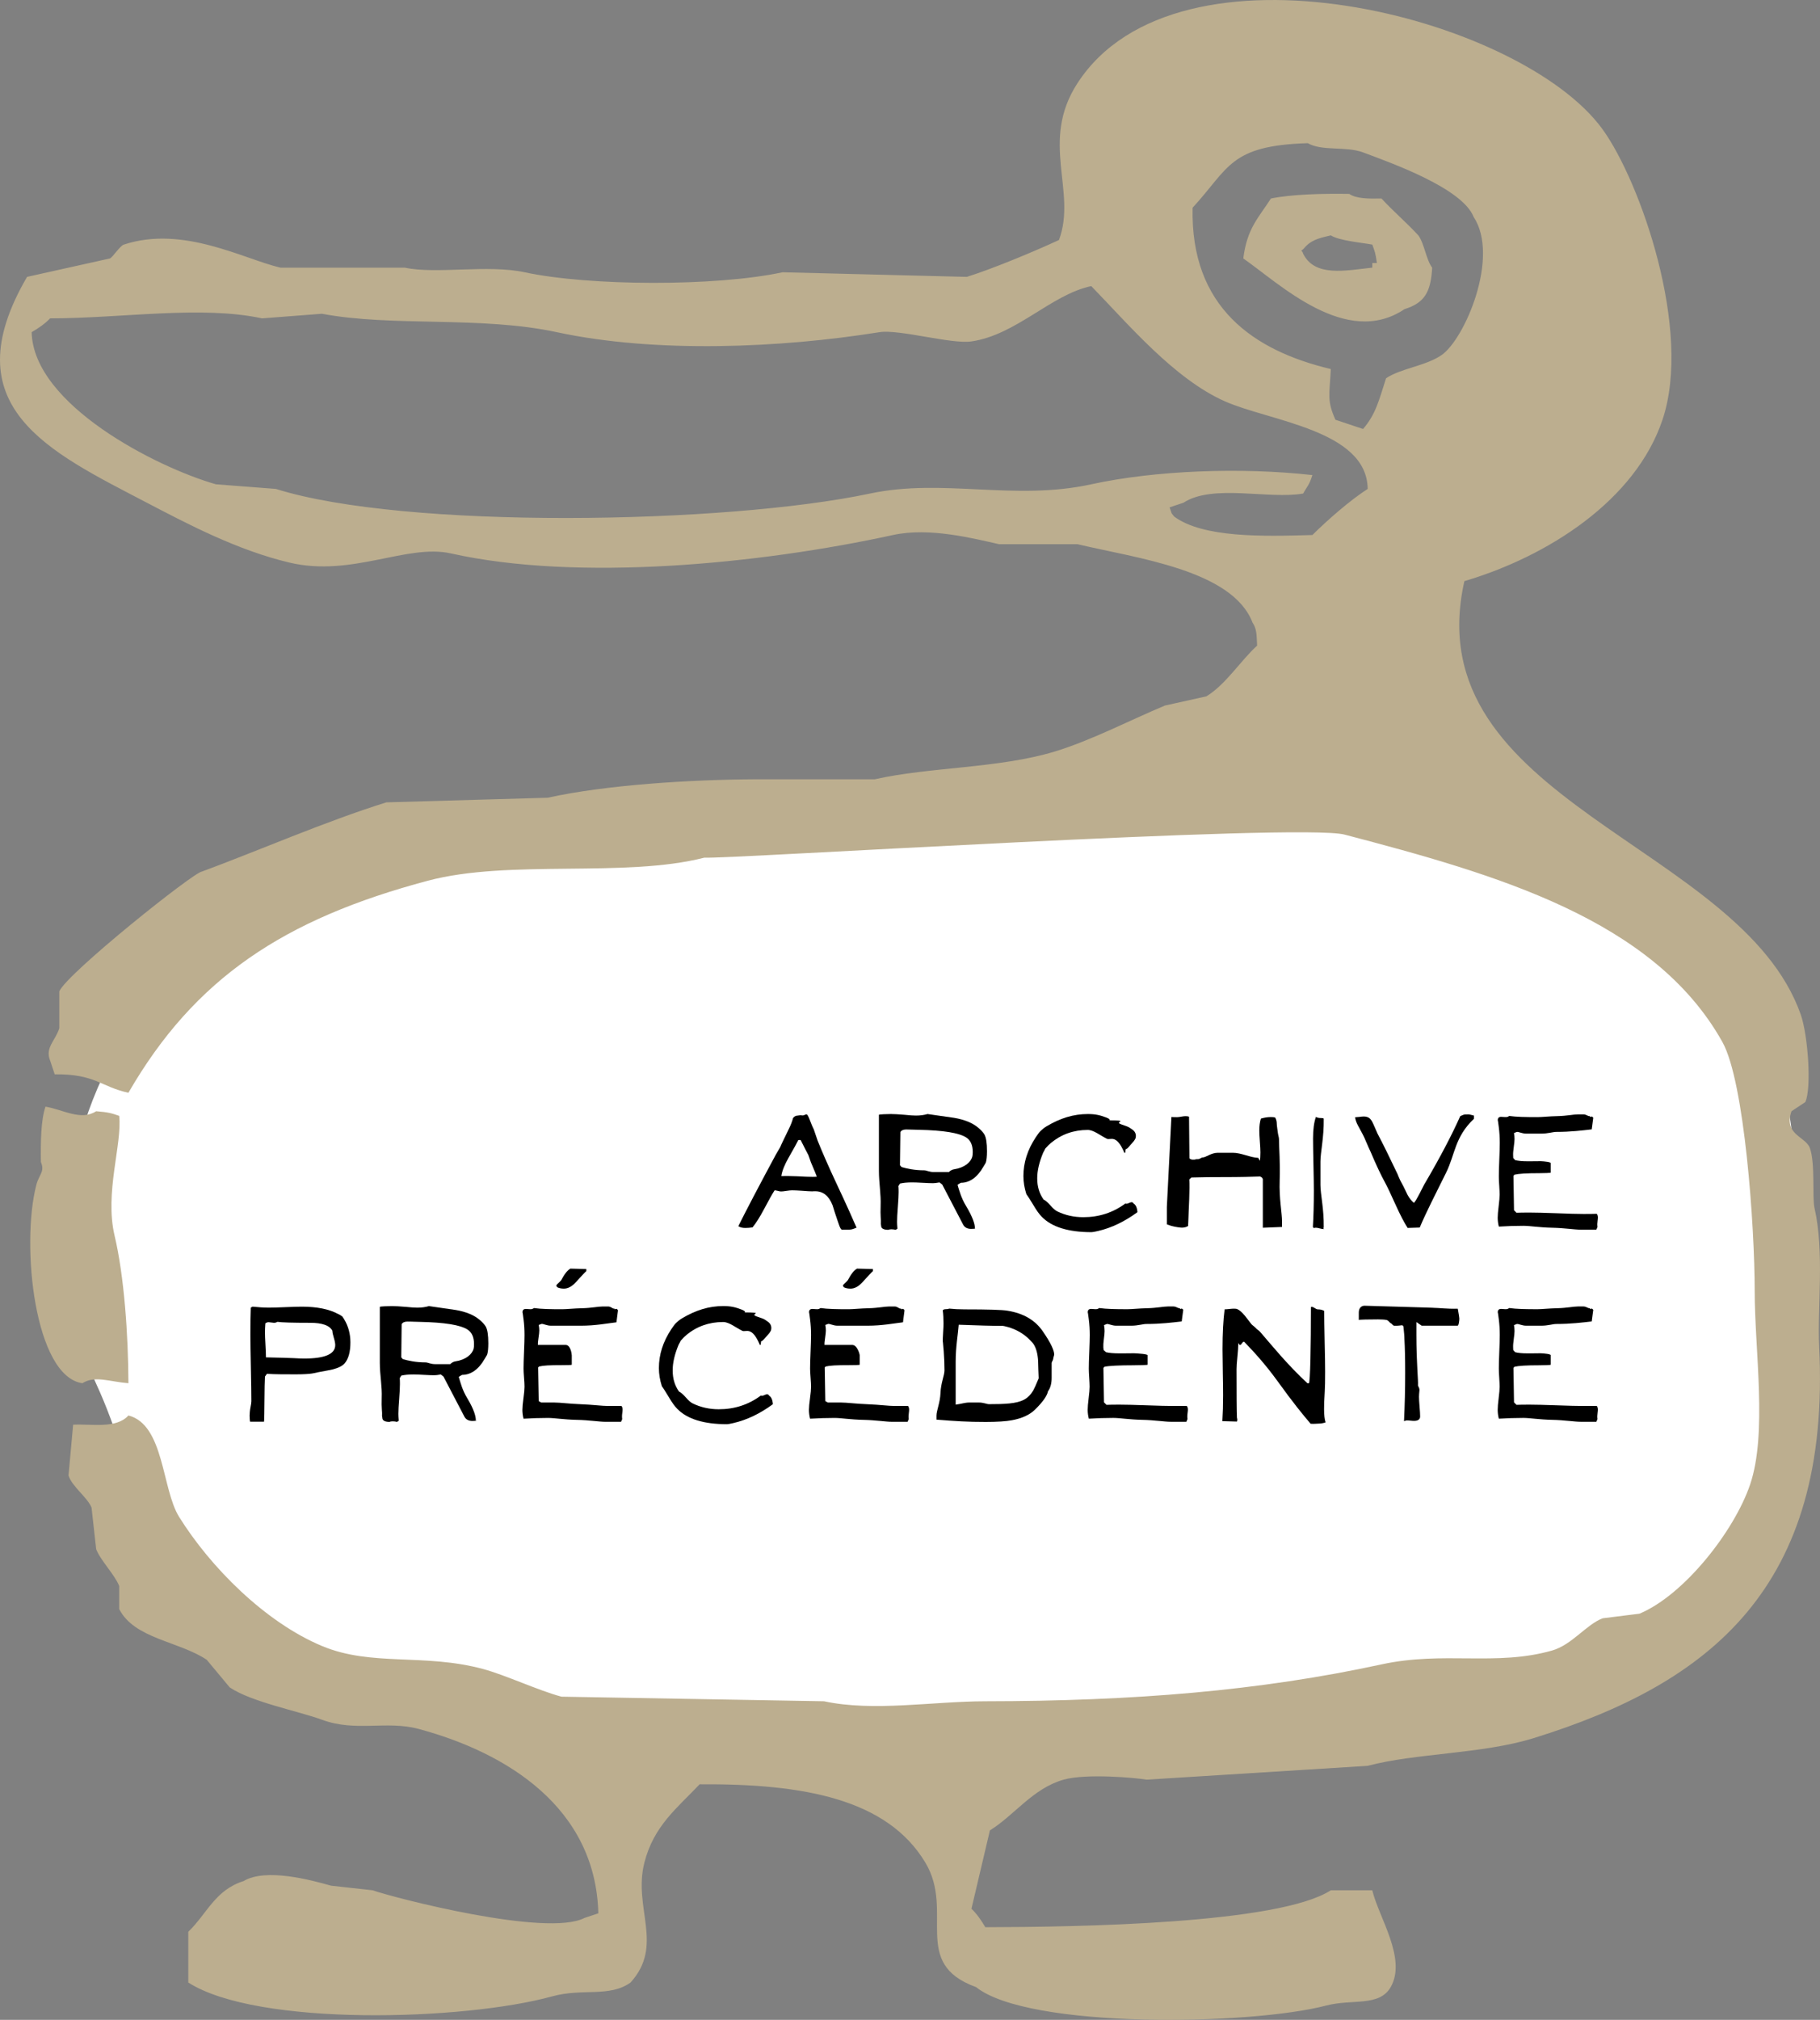 <?xml version="1.0" encoding="utf-8"?>
<!-- Generator: Adobe Illustrator 16.0.0, SVG Export Plug-In . SVG Version: 6.00 Build 0)  -->
<!DOCTYPE svg PUBLIC "-//W3C//DTD SVG 1.1//EN" "http://www.w3.org/Graphics/SVG/1.1/DTD/svg11.dtd">
<svg version="1.1" id="Calque_1" xmlns="http://www.w3.org/2000/svg" xmlns:xlink="http://www.w3.org/1999/xlink" x="0px" y="0px"
	 width="94.813px" height="105.159px" viewBox="0 0 94.813 105.159" enable-background="new 0 0 94.813 105.159"
	 xml:space="preserve">
<rect x="0" y="0" width="94.813" height="105.159" fill="#808080" stroke="none"/>
<g>
	<path fill="#FFFFFF" d="M89.899,49.686c-5.233-5.233-7.501-9.833-58.334-6.833c-26.5,0-31.139,19.324-26.568,29.162
		C9.565,81.853,4.733,90.52,44.233,91.02c39.499,0.5,50-1.5,49.833-23.667C93.566,60.687,93.399,53.186,89.899,49.686z"/>
	<path fill-rule="evenodd" clip-rule="evenodd" fill="#BCAE8F" d="M94.769,70.095c0.627,12.577-5.703,17.554-14.88,20.399
		c-2.665,0.827-6.155,0.776-8.64,1.44c-3.84,0.24-7.681,0.479-11.521,0.72c-0.525-0.096-3.14-0.334-4.319,0
		c-1.604,0.453-2.55,1.841-3.84,2.641c-0.32,1.359-0.641,2.72-0.961,4.08c0.285,0.271,0.516,0.609,0.721,0.96
		c4.801-0.009,15.279-0.168,18-1.921c0.72,0,1.439,0,2.16,0c0.33,1.397,1.811,3.558,0.959,5.04c-0.594,1.035-1.992,0.604-3.359,0.96
		c-3.995,1.041-15.518,1.218-18.24-0.96c-3.428-1.236-1.104-3.921-2.641-6.479c-1.982-3.302-6.308-4.117-11.759-4.08
		c-1.158,1.222-2.391,2.158-2.88,4.08c-0.601,2.359,1.044,4.292-0.72,6.24c-1.098,0.786-2.501,0.285-4.08,0.72
		c-4.609,1.271-15.362,1.583-18.96-0.72c0-0.88,0-1.761,0-2.641c0.979-0.946,1.394-2.173,2.88-2.64
		c1.17-0.701,3.557-0.042,4.561,0.24c0.72,0.08,1.439,0.16,2.16,0.239c1.159,0.403,9.093,2.456,11.039,1.44
		c0.24-0.08,0.48-0.16,0.721-0.24c-0.138-5.502-4.767-8.366-9.36-9.6c-1.685-0.452-3.271,0.173-5.04-0.48
		c-1.211-0.446-3.653-0.914-4.8-1.68c-0.4-0.479-0.8-0.96-1.2-1.44c-1.453-0.972-3.764-1.089-4.56-2.64c0-0.399,0-0.8,0-1.2
		c-0.222-0.58-0.981-1.339-1.2-1.92c-0.08-0.72-0.16-1.439-0.24-2.16c-0.197-0.52-1.041-1.118-1.2-1.68
		c0.08-0.88,0.16-1.76,0.24-2.64c0.957-0.05,2.248,0.225,2.88-0.48c1.869,0.477,1.736,3.831,2.641,5.28
		c1.63,2.614,4.475,5.479,7.439,6.72c2.591,1.085,5.314,0.369,8.4,1.2c1.161,0.313,2.884,1.122,4.08,1.44
		c4.56,0.079,9.12,0.159,13.68,0.239c2.573,0.556,5.652,0.003,8.4,0c7.73-0.008,14.285-0.542,20.64-1.92
		c3.257-0.706,5.956,0.11,8.88-0.72c1.045-0.297,1.78-1.352,2.641-1.68c0.639-0.08,1.279-0.16,1.92-0.24
		c2.324-0.973,4.933-4.291,5.76-6.72c0.908-2.671,0.24-6.976,0.24-10.08c0-3.363-0.529-10.898-1.681-12.96
		c-3.571-6.396-11.806-8.734-19.68-10.8c-2.321-0.609-32.16,1.28-33.36,1.2c-4.149,1.063-10.165,0.073-14.399,1.2
		c-7.48,1.99-12.146,5.065-15.601,11.04c-1.444-0.313-1.723-0.985-3.84-0.96c-0.08-0.24-0.16-0.48-0.24-0.72
		c-0.274-0.669,0.278-1.031,0.48-1.681c0-0.64,0-1.28,0-1.919c0.388-0.927,7.04-6.24,7.439-6.24c2.832-1.044,6.498-2.638,9.601-3.6
		c2.8-0.08,5.601-0.16,8.399-0.24c3.053-0.675,7.468-0.944,10.801-0.96c2.079,0,4.16,0,6.24,0c2.84-0.644,6.448-0.563,9.359-1.44
		c1.906-0.575,4.025-1.68,5.76-2.4c0.721-0.16,1.44-0.32,2.16-0.48c1.02-0.626,1.766-1.842,2.641-2.64
		c-0.025-0.608-0.029-0.89-0.24-1.2c-1.046-2.736-6.037-3.35-9.12-4.08c-1.36,0-2.72,0-4.08,0c-1.329-0.296-3.628-0.893-5.52-0.48
		c-6.984,1.525-16.457,2.433-23.04,0.96c-2.294-0.513-5.153,1.244-8.399,0.48c-2.702-0.635-5.306-2.004-7.44-3.12
		C2.541,23.503-2.54,21.179,1.41,14.415c1.439-0.32,2.88-0.64,4.319-0.96c0.15-0.072,0.518-0.653,0.72-0.72
		c3.084-1.02,6.251,0.754,8.16,1.2c2.16,0,4.32,0,6.48,0c1.646,0.353,4.294-0.177,6.24,0.24c3.369,0.722,9.959,0.748,13.439,0
		c3.199,0.08,6.4,0.16,9.599,0.24c1.316-0.41,3.488-1.311,4.801-1.92c0.947-2.545-1.012-5.119,0.96-8.16
		c5.218-8.048,23.091-3.495,27.36,2.4c1.955,2.701,4.689,10.448,3.119,15.12c-1.408,4.195-5.966,7.114-10.32,8.4
		c-2.585,11.487,14.385,13.67,17.521,22.56c0.382,1.082,0.573,3.831,0.24,4.561c-0.24,0.159-0.479,0.319-0.72,0.479
		c-0.426,1.23,0.744,1.31,0.959,1.92c0.287,0.808,0.11,2.552,0.24,3.12C95.053,65.183,94.671,68.122,94.769,70.095z M56.849,14.895
		c-2.084,0.439-3.899,2.539-6.24,2.88c-1.052,0.154-3.771-0.645-4.799-0.48c-5.11,0.82-11.649,1.108-16.8,0
		c-3.978-0.855-8.549-0.265-12.24-0.96c-1.04,0.08-2.08,0.16-3.12,0.24c-3.158-0.683-7.305-0.002-11.04,0
		C2.338,16.86,2,17.09,1.649,17.294c0.086,3.777,6.516,7.042,9.601,7.92c1.04,0.08,2.08,0.16,3.12,0.24
		c6.74,2.12,23.411,1.838,30.96,0.24c3.807-0.806,7.498,0.399,11.519-0.48c3.318-0.725,7.805-0.896,11.52-0.48
		c-0.178,0.557-0.248,0.536-0.479,0.96c-1.768,0.318-4.717-0.516-6.239,0.48c-0.24,0.08-0.48,0.16-0.721,0.24
		c0.154,0.414,0.047,0.235,0.24,0.48c1.504,1.11,4.621,1.037,7.199,0.96c0.803-0.793,1.947-1.797,2.881-2.4
		c-0.039-3.065-5.098-3.521-7.44-4.56C61.166,19.722,58.792,16.891,56.849,14.895z M76.769,11.294c-0.592-1.5-4.272-2.802-5.76-3.36
		c-0.885-0.332-2.145-0.052-2.88-0.48c-4.081,0.124-4.087,1.286-6,3.36c-0.118,5.189,3.18,7.444,7.2,8.4
		c-0.075,1.4-0.201,1.645,0.24,2.64c0.479,0.16,0.959,0.32,1.439,0.48c0.662-0.763,0.828-1.492,1.199-2.64
		c0.762-0.515,2.05-0.636,2.881-1.2C76.306,17.668,78.142,13.37,76.769,11.294z M73.169,16.095c-3.041,2.038-6.506-1.324-8.4-2.64
		c0.199-1.577,0.79-2.106,1.439-3.12c1.086-0.22,2.652-0.262,4.08-0.24c0.368,0.251,0.984,0.254,1.681,0.24
		c0.604,0.659,1.315,1.261,1.92,1.92c0.318,0.436,0.401,1.259,0.72,1.68C74.539,15.227,74.198,15.773,73.169,16.095z M71.49,12.734
		c-0.537-0.1-1.739-0.204-2.16-0.48c-0.705,0.163-1.055,0.255-1.44,0.72c-0.188,0.149-0.06,0.008,0,0.24
		c0.612,1.221,2.203,0.871,3.601,0.72c0-0.08,0-0.16,0-0.24c0.08,0,0.16,0,0.239,0C71.652,13.141,71.618,13.098,71.49,12.734z
		 M2.13,60.494c-0.015-1.038,0-2.186,0.24-2.88c0.939,0.163,1.843,0.75,2.64,0.24c0.623,0.048,0.815,0.106,1.2,0.24
		c0.16,1.473-0.769,4.011-0.24,6.24c0.502,2.119,0.711,5.179,0.72,7.68c-0.975-0.075-1.749-0.414-2.399,0
		c-2.492-0.357-3.207-7.188-2.4-10.32C2.033,61.136,2.347,61.018,2.13,60.494z"/>
	<g>
		<path fill-rule="evenodd" clip-rule="evenodd" d="M82.493,73.199c-0.313,0-0.782-0.012-1.405-0.035
			c-0.623-0.022-1.092-0.034-1.404-0.034c-0.301,0-0.527,0.003-0.681,0.01l-0.13-0.13l-0.029-1.79l0.049-0.061
			c0.221-0.053,0.609-0.079,1.322-0.079c0.213,0,0.572-0.011,0.572-0.03v-0.49c0-0.063-0.304-0.097-0.549-0.106
			c-0.013,0.004-0.212,0.006-0.684,0.006c-0.261,0-0.455-0.02-0.621-0.06l-0.1-0.11l-0.006-0.13
			c-0.007-0.106,0.006-0.255,0.033-0.445c0.025-0.189,0.04-0.328,0.04-0.415c0-0.106-0.01-0.21-0.029-0.31l0.151-0.06
			c0.105-0.008,0.27,0.09,0.49,0.09c0.173,0,0.433,0,0.779,0s0.606-0.09,0.78-0.09c0.76,0,1.376-0.077,1.85-0.132l0.08-0.602
			c-0.021-0.034-0.05-0.064-0.09-0.064c-0.026,0-0.05,0.005-0.069,0.029c0.006,0-0.014-0.07-0.061-0.054
			c-0.061,0-0.156-0.088-0.29-0.088c-0.127,0-0.224,0-0.29,0c-0.233,0-0.584,0.079-1.051,0.09c-0.466,0.01-0.816,0.053-1.049,0.053
			c-0.613,0-1.107-0.008-1.48-0.062c-0.04,0.033-0.094,0.06-0.16,0.06c-0.033,0-0.078,0.001-0.135-0.006s-0.099-0.007-0.125-0.007
			c-0.114,0-0.17,0.056-0.176,0.16c0.008,0.023,0.026,0.15,0.056,0.382c0.033,0.261,0.05,0.532,0.05,0.813
			c0,0.194-0.008,0.485-0.025,0.877c-0.016,0.39-0.024,0.683-0.024,0.876c0,0.107,0.007,0.264,0.021,0.471
			c0.013,0.207,0.02,0.364,0.02,0.471c0,0.134-0.017,0.334-0.05,0.602c-0.034,0.267-0.05,0.467-0.05,0.602
			c0,0.152,0.02,0.307,0.06,0.46c0.433-0.026,0.86-0.04,1.28-0.04c0.333,0,0.832,0.087,1.494,0.1
			c0.664,0.014,1.162,0.101,1.496,0.101c0.093,0,0.229,0,0.41,0c0.18,0,0.313,0,0.399,0l0.06-0.141
			c-0.006-0.027-0.01-0.104-0.01-0.152c0-0.033,0.006-0.104,0.016-0.172s0.015-0.132,0.015-0.173c0-0.074-0.021-0.141-0.06-0.188
			C83.029,73.201,82.799,73.199,82.493,73.199z"/>
		<path fill-rule="evenodd" clip-rule="evenodd" d="M79.363,63.819c0.333,0,0.832,0.087,1.494,0.1
			c0.664,0.015,1.162,0.101,1.496,0.101c0.093,0,0.229,0,0.41,0c0.18,0,0.313,0,0.399,0l0.06-0.141
			c-0.006-0.027-0.01-0.104-0.01-0.151c0-0.034,0.006-0.104,0.016-0.173s0.015-0.133,0.015-0.173c0-0.074-0.021-0.14-0.06-0.188
			c-0.154,0.007-0.384,0.009-0.69,0.009c-0.313,0-0.782-0.014-1.405-0.038c-0.623-0.023-1.092-0.035-1.404-0.035
			c-0.301,0-0.527,0.003-0.681,0.01l-0.13-0.13l-0.029-1.79l0.049-0.061c0.221-0.053,0.609-0.08,1.322-0.08
			c0.213,0,0.572-0.01,0.572-0.03V60.56c0-0.063-0.304-0.097-0.549-0.106c-0.013,0.004-0.212,0.006-0.684,0.006
			c-0.261,0-0.455-0.02-0.621-0.06l-0.1-0.11l-0.006-0.13c-0.007-0.106,0.006-0.255,0.033-0.445c0.025-0.189,0.04-0.327,0.04-0.414
			c0-0.107-0.01-0.211-0.029-0.311l0.151-0.06c0.105-0.008,0.27,0.09,0.49,0.09c0.173,0,0.433,0,0.779,0s0.606-0.09,0.78-0.09
			c0.76,0,1.376-0.077,1.85-0.132l0.08-0.603c-0.021-0.033-0.05-0.063-0.09-0.063c-0.026,0-0.05,0.004-0.069,0.028
			c0.006,0-0.014-0.069-0.061-0.053c-0.061,0-0.156-0.089-0.29-0.089c-0.127,0-0.224,0-0.29,0c-0.233,0-0.584,0.08-1.051,0.09
			c-0.466,0.01-0.816,0.053-1.049,0.053c-0.613,0-1.107-0.008-1.48-0.061c-0.04,0.032-0.094,0.058-0.16,0.058
			c-0.033,0-0.078,0.002-0.135-0.005s-0.099-0.007-0.125-0.007c-0.114,0-0.17,0.056-0.176,0.159
			c0.008,0.024,0.026,0.151,0.056,0.383c0.033,0.261,0.05,0.531,0.05,0.813c0,0.193-0.008,0.486-0.025,0.876
			c-0.016,0.391-0.024,0.684-0.024,0.877c0,0.106,0.007,0.264,0.021,0.471c0.013,0.208,0.02,0.364,0.02,0.471
			c0,0.134-0.017,0.334-0.05,0.602c-0.034,0.267-0.05,0.467-0.05,0.601c0,0.153,0.02,0.308,0.06,0.461
			C78.515,63.833,78.943,63.819,79.363,63.819z"/>
		<path fill-rule="evenodd" clip-rule="evenodd" d="M76.342,58.02c-0.087,0-0.177,0.05-0.271,0.09
			c-0.433,0.973-1.06,2.172-1.879,3.564c-0.027,0.047-0.11,0.215-0.25,0.488c-0.101,0.199-0.193,0.356-0.28,0.463
			c-0.127-0.1-0.237-0.234-0.33-0.407l-0.229-0.47c-0.067-0.133-0.121-0.232-0.16-0.299c-0.067-0.146-0.113-0.257-0.141-0.33
			c-0.447-0.939-0.793-1.64-1.04-2.1c0-0.006-0.057-0.137-0.17-0.39c-0.08-0.188-0.144-0.304-0.19-0.351
			c-0.08-0.1-0.196-0.15-0.35-0.15c-0.061,0-0.137,0.008-0.23,0.021c-0.119,0.014-0.196,0.02-0.229,0.02
			c0.021,0.141,0.071,0.286,0.155,0.436c0.083,0.15,0.161,0.295,0.234,0.435c0.074,0.141,0.123,0.247,0.15,0.32
			c0.12,0.28,0.213,0.49,0.28,0.63c0.28,0.66,0.526,1.184,0.739,1.57c0.107,0.193,0.297,0.593,0.57,1.2
			c0.227,0.5,0.43,0.89,0.61,1.17l0.63-0.021c0.333-0.795,0.826-1.746,1.373-2.854c0.467-0.936,0.451-1.87,1.451-2.805v-0.17
			c0,0.007-0.207-0.061-0.274-0.061C76.425,58.02,76.369,58.02,76.342,58.02z"/>
		<path fill-rule="evenodd" clip-rule="evenodd" d="M74.673,68.089c0.173,0-1.061-0.036-3.573-0.109
			c-0.168-0.007-0.313,0.109-0.313,0.35v0.391c0-0.021,0.589-0.03,1.003-0.03c0.174,0,0.343,0.01,0.442,0.03
			c0.1,0.02,0.186,0.171,0.225,0.171c0.034,0,0.104,0.129,0.176,0.129c0.066,0,0.121,0,0.16,0c0.18,0,0.287-0.076,0.32,0.051
			c0.033,0.32,0.051,0.491,0.051,0.651c0.025,0.44,0.039,1.003,0.039,1.758c0,0.828-0.02,1.652-0.06,2.508
			c0.066-0.02,0.11-0.039,0.13-0.039c0.047,0,0.113,0.001,0.199,0.011c0.088,0.01,0.15,0.013,0.191,0.013
			c0.213,0,0.319-0.078,0.319-0.231c0-0.113-0.011-0.283-0.03-0.51s-0.029-0.397-0.029-0.511c0-0.073,0.006-0.173,0.02-0.301
			c0.026-0.152-0.073-0.25-0.073-0.29c0.021-0.266-0.083-1.149-0.083-2.649V68.83l0.276,0.189h1.87c0.06,0,0.09-0.269,0.09-0.375
			c0-0.026-0.027-0.24-0.08-0.508C75.37,68.15,74.947,68.089,74.673,68.089z"/>
		<path fill-rule="evenodd" clip-rule="evenodd" d="M39.953,72.589c-0.025,0-0.068,0.014-0.125,0.04
			c-0.057,0.027-0.102,0.041-0.135,0.041c-0.02,0-0.039-0.004-0.06-0.011c-0.64,0.474-1.37,0.711-2.19,0.711
			c-0.486,0-0.937-0.101-1.35-0.301c-0.1-0.047-0.22-0.149-0.36-0.31c-0.14-0.16-0.26-0.264-0.36-0.311
			c-0.22-0.307-0.33-0.673-0.33-1.1c0-0.4,0.103-0.847,0.31-1.34c0.054-0.094,0.09-0.164,0.11-0.21c0.12-0.134,0.216-0.23,0.29-0.29
			c0.546-0.454,1.187-0.68,1.92-0.68c0.313,0,0.646,0.286,1,0.459c0.187,0.087,0.49-0.27,0.91,0.73c0.006,0,0.02,0,0.039,0
			c0.014,0,0.023-0.189,0.031-0.189c0.086,0,0.216-0.193,0.39-0.381c0.06-0.061,0.097-0.146,0.11-0.16
			c0.02-0.039,0.029-0.107,0.029-0.154c0-0.106-0.047-0.213-0.14-0.292c-0.087-0.061-0.153-0.111-0.2-0.138
			c-0.1-0.073-0.424-0.146-0.524-0.213c-0.14-0.1,0.467-0.155-0.533-0.163v0.01c0,0,0.123-0.053-0.157-0.159
			c-0.313-0.12-0.554-0.181-0.947-0.181c-0.753,0-1.435,0.214-2.155,0.641c-0.153,0.093-0.238,0.175-0.312,0.245
			s-0.146,0.179-0.246,0.324c-0.434,0.653-0.643,1.327-0.643,2.021c0,0.313,0.054,0.627,0.154,0.939
			c0.073,0.101,0.201,0.301,0.381,0.601c0.153,0.26,0.294,0.453,0.421,0.58c0.52,0.533,1.384,0.8,2.59,0.8
			c0.055,0,0.168-0.02,0.341-0.061c0.693-0.159,1.376-0.485,2.05-0.979c-0.014-0.227-0.08-0.377-0.199-0.45
			C40.044,72.613,40.007,72.589,39.953,72.589z"/>
		<path fill-rule="evenodd" clip-rule="evenodd" d="M42.394,62.02c0.04,0,0.066,0,0.08,0c0.406,0,0.706,0.24,0.899,0.729
			c0.066,0.208,0.137,0.455,0.211,0.656c0.093,0.262,0.186,0.615,0.279,0.615c0.047,0,0.11,0,0.189,0c0.088,0,0.15,0,0.19,0
			c0.147,0,0.273-0.065,0.38-0.104c-0.173-0.407-0.517-1.177-1.029-2.264c-0.44-0.939-0.773-1.704-1-2.271l-0.2-0.586
			c-0.16-0.307-0.284-0.775-0.37-0.775h-0.03c-0.046,0-0.118,0.069-0.215,0.05c-0.097-0.021-0.172,0.011-0.226,0.011
			c-0.105,0-0.186,0.057-0.239,0.129c-0.04,0.16-0.113,0.357-0.22,0.57c-0.087,0.174-0.174,0.355-0.26,0.535
			c-0.088,0.18-0.15,0.319-0.19,0.412c-0.101,0.173-0.177,0.306-0.229,0.392c-0.887,1.647-1.537,2.887-1.951,3.72
			c0.094,0.061,0.214,0.092,0.36,0.092c0.127,0,0.253-0.011,0.38-0.03c0.18-0.22,0.381-0.536,0.6-0.95
			c0.261-0.493,0.443-0.819,0.551-0.979c0.026,0,0.083,0.01,0.17,0.029c0.066,0.021,0.123,0.03,0.17,0.03
			c0.053,0,0.145-0.01,0.275-0.03c0.13-0.02,0.229-0.029,0.295-0.029c0.119,0,0.297,0.008,0.529,0.024
			c0.234,0.018,0.407,0.03,0.521,0.03C42.334,62.024,42.359,62.02,42.394,62.02z M41.514,61.239c-0.34-0.014-0.61-0.017-0.811-0.01
			c0.04-0.267,0.167-0.587,0.381-0.96c0.286-0.5,0.453-0.804,0.5-0.91c0.013-0.006,0.036-0.01,0.069-0.01
			c0.026,0,0.047,0.004,0.06,0.01c0.174,0.347,0.307,0.607,0.4,0.78c0.061,0.166,0.104,0.29,0.13,0.37
			c0.181,0.426,0.284,0.676,0.31,0.75c-0.053,0.007-0.129,0.01-0.229,0.01C42.177,61.27,41.906,61.26,41.514,61.239z"/>
		<path fill-rule="evenodd" clip-rule="evenodd" d="M44.174,66.64c-0.007,0.013-0.029,0.038-0.064,0.074
			c-0.037,0.037-0.063,0.063-0.076,0.075c-0.08,0.067-0.119,0.113-0.119,0.141c0,0.026,0.016,0.057,0.05,0.09
			c0.1,0.047,0.213,0.069,0.34,0.069c0.22,0,0.433-0.116,0.64-0.35c0.307-0.34,0.483-0.526,0.53-0.56v-0.11l-0.83-0.021
			C44.49,66.136,44.334,66.333,44.174,66.64z"/>
		<path fill-rule="evenodd" clip-rule="evenodd" d="M50.593,63.979c0.046,0,0.113-0.004,0.199-0.01
			c0.087-0.007-0.027-0.011,0.013-0.011s-0.019,0.007-0.019,0.021v-0.061c0-0.18-0.108-0.546-0.441-1.1
			c-0.273-0.446-0.368-0.823-0.462-1.13c0.061-0.053,0.147-0.09,0.175-0.109c0.447,0,0.849-0.274,1.162-0.82
			c0.08-0.134,0.136-0.217,0.142-0.25c0.033-0.113,0.056-0.304,0.056-0.57c0-0.427-0.044-0.72-0.138-0.88
			c-0.061-0.101-0.158-0.21-0.298-0.33c-0.3-0.26-0.724-0.437-1.271-0.53c-0.467-0.066-0.929-0.133-1.389-0.199
			c-0.181,0.053-0.384,0.08-0.61,0.08c-0.133,0-0.332-0.014-0.594-0.041C46.855,58.014,46.537,58,46.41,58
			c-0.18,0-0.623,0.014-0.623,0.04v0.694c0,0.249,0,0.621,0,1.117c0,0.497,0,0.866,0,1.107c0,0.624,0.114,1.231,0.089,1.822
			c-0.021,0.51,0.027,0.799,0.014,0.865c-0.014,0.067,0.012,0.125,0.012,0.172c0,0.141,0.135,0.211,0.375,0.211
			C46.31,64.01,46.369,64,46.436,64c0.08,0,0.157,0.01,0.224,0.029l0.093-0.06c-0.014-0.16-0.02-0.28-0.02-0.36
			c0-0.174,0.013-0.432,0.041-0.775c0.027-0.343,0.041-0.601,0.041-0.774c0-0.14-0.004-0.243-0.012-0.311l0.08-0.129
			c0.168-0.04,0.381-0.061,0.641-0.061c0.119,0,0.3,0.007,0.54,0.021c0.239,0.013,0.42,0.02,0.54,0.02c0.08,0,0.193-0.013,0.34-0.04
			l0.141,0.11l1.09,2.088C50.253,63.905,50.392,63.979,50.593,63.979z M49.433,61.02h-0.32c-0.107,0-0.267,0-0.48,0
			c-0.213,0-0.373-0.09-0.479-0.09c-0.521,0-0.917-0.091-1.19-0.171l-0.08-0.094l0.021-1.723c0.045-0.087,0.146-0.138,0.299-0.138
			c0.088,0,0.197,0.001,0.33,0.008c0.174,0.007,0.287,0.009,0.34,0.009c1.267,0.026,2.087,0.159,2.461,0.399
			c0.227,0.146,0.34,0.398,0.34,0.759c0,0.1-0.008,0.177-0.021,0.229c-0.073,0.294-0.394,0.584-0.96,0.671
			C49.526,60.906,49.439,61.02,49.433,61.02z"/>
		<path fill-rule="evenodd" clip-rule="evenodd" d="M53.853,62.77c0.153,0.26,0.293,0.453,0.42,0.58c0.52,0.533,1.383,0.8,2.59,0.8
			c0.054,0,0.167-0.021,0.34-0.061c0.693-0.159,1.377-0.486,2.051-0.979c-0.014-0.227-0.08-0.377-0.2-0.45
			c-0.021-0.047-0.058-0.07-0.11-0.07c-0.026,0-0.068,0.015-0.125,0.04c-0.057,0.027-0.102,0.04-0.135,0.04
			c-0.02,0-0.04-0.003-0.061-0.01c-0.64,0.474-1.369,0.71-2.189,0.71c-0.486,0-0.938-0.1-1.35-0.3
			c-0.101-0.047-0.221-0.15-0.36-0.31c-0.14-0.16-0.261-0.264-0.36-0.31c-0.22-0.308-0.33-0.674-0.33-1.101
			c0-0.399,0.104-0.847,0.311-1.34c0.053-0.094,0.09-0.163,0.109-0.211c0.12-0.133,0.217-0.229,0.291-0.289
			c0.546-0.454,1.186-0.681,1.92-0.681c0.313,0,0.646,0.287,1,0.46c0.186,0.087,0.489-0.27,0.909,0.73c0.007,0,0.021,0,0.04,0
			c0.014,0,0.023-0.189,0.03-0.189c0.087,0,0.216-0.193,0.39-0.381c0.061-0.061,0.097-0.146,0.11-0.16
			c0.021-0.04,0.03-0.107,0.03-0.154c0-0.106-0.047-0.213-0.141-0.293c-0.086-0.06-0.153-0.11-0.199-0.136
			c-0.101-0.074-0.42-0.147-0.52-0.214c-0.139-0.1,0.473-0.156-0.527-0.162v0.009c0,0,0.117-0.053-0.162-0.159
			C57.312,58.06,57.067,58,56.673,58c-0.753,0-1.436,0.213-2.155,0.64c-0.153,0.094-0.239,0.175-0.313,0.245
			c-0.073,0.069-0.146,0.179-0.246,0.324c-0.434,0.654-0.644,1.327-0.644,2.021c0,0.313,0.053,0.627,0.154,0.94
			C53.542,62.27,53.673,62.47,53.853,62.77z"/>
		<path fill-rule="evenodd" clip-rule="evenodd" d="M68.833,58.209c-0.127,0-0.22-0.02-0.28-0.06c-0.1,0.28-0.15,0.653-0.15,1.12
			c0,0.3,0.008,0.752,0.021,1.354c0.013,0.604,0.021,1.059,0.021,1.365c0,0.733-0.018,1.363-0.051,1.89l0.051,0.061
			c0.02-0.014,0.057-0.021,0.109-0.021c0.04,0,0.105,0.012,0.195,0.036c0.09,0.023,0.158,0.034,0.205,0.034
			c0.066,0-0.061-0.026,0.006-0.08c0.014-0.986-0.172-1.726-0.172-2.22v-1.21c0-0.493,0.186-1.24,0.172-2.24
			C68.906,58.226,68.993,58.216,68.833,58.209z"/>
		<path fill-rule="evenodd" clip-rule="evenodd" d="M69.013,72.449c0.014-0.22,0.02-0.563,0.02-1.029
			c0-0.348-0.008-0.874-0.025-1.581c-0.016-0.706-0.024-1.235-0.024-1.589c-0.087-0.054-0.196-0.08-0.33-0.08
			c-0.12,0-0.239-0.166-0.36-0.125c0,1.992-0.036,3.975-0.109,3.975h-0.07c-1.08-1-1.893-2.02-2.439-2.645
			c-0.107-0.135-0.188-0.146-0.24-0.219c-0.107-0.112-0.188-0.152-0.24-0.213c-0.113-0.153-0.227-0.284-0.34-0.438
			c-0.167-0.2-0.301-0.309-0.4-0.348c-0.053-0.021-0.116-0.024-0.189-0.024c-0.054,0-0.132,0.008-0.235,0.018
			s-0.182,0.017-0.235,0.017c-0.072,0.561-0.109,1.254-0.109,2.08c0,0.267,0.005,0.668,0.015,1.202
			c0.011,0.533,0.015,0.929,0.015,1.189c0,0.5-0.013,0.949-0.039,1.35l0.76,0.021c0.014-0.04,0.02-0.07,0.02-0.09
			c0-0.027-0.006-0.067-0.02-0.12c-0.014-0.36-0.02-1.197-0.02-2.511c0-0.146,0.014-0.366,0.045-0.659
			c0.029-0.294,0.045-0.514,0.045-0.66c0-0.127-0.004,0.001-0.01-0.06l0.079,0.109h0.04c0.053,0,0.12-0.199,0.2-0.16
			c0.474,0.494,1.06,1.113,1.76,2.08c0.786,1.094,1.354,1.785,1.7,2.185c0.187,0.014,0.326-0.008,0.42-0.008
			c0.141,0,0.26-0.03,0.359-0.063c-0.053-0.159-0.079-0.394-0.079-0.687C68.973,73.192,68.986,72.883,69.013,72.449z"/>
		<path fill-rule="evenodd" clip-rule="evenodd" d="M64.342,61.28c0.267,0,0.708-0.011,1.302-0.03
			c0.066,0.026,0.143,0.079,0.143,0.159v2.51l1-0.04V63.6c0-0.474-0.156-1.188-0.122-2.146c0.033-0.956-0.036-1.675-0.036-2.154
			c0-0.087-0.051-0.216-0.068-0.386c-0.017-0.17-0.046-0.298-0.046-0.385c0-0.159-0.037-0.276-0.091-0.35
			c-0.047-0.014-0.125-0.021-0.225-0.021c-0.16,0-0.333,0.026-0.513,0.08c-0.055,0.181-0.082,0.391-0.082,0.63
			c0,0.127,0.01,0.315,0.029,0.565s0.029,0.438,0.029,0.565c0,0.199-0.011,0.346-0.03,0.439l-0.08-0.154
			c-0.439-0.021-0.883-0.266-1.33-0.266c-0.174,0-0.434,0-0.779,0c-0.354,0-0.617,0.244-0.791,0.244
			c-0.072,0-0.166,0.108-0.279,0.089c-0.074-0.007-0.152,0.042-0.235,0.028s-0.142-0.021-0.175-0.081l-0.02-2.155
			c-0.054-0.026-0.117-0.031-0.19-0.031c-0.054,0-0.127,0.011-0.22,0.027c-0.094,0.017-0.164,0.026-0.211,0.026
			c-0.053,0-0.271-0.002-0.297-0.009l-0.238,4.689v0.901l0.238,0.08c0.227,0.061,0.469,0.09,0.549,0.09
			c0.106,0,0.244-0.029,0.324-0.09c-0.008-0.087,0.013-0.218,0.013-0.392c0-0.147,0.021-0.485,0.041-1.014
			c0.014-0.422,0.019-0.76,0.005-1.014l0.112-0.101C62.45,61.289,63.208,61.28,64.342,61.28z"/>
		<path fill-rule="evenodd" clip-rule="evenodd" d="M61.132,73.199c-0.313,0-0.781-0.012-1.404-0.035
			c-0.623-0.022-1.092-0.034-1.405-0.034c-0.3,0-0.526,0.003-0.681,0.01l-0.129-0.13l-0.03-1.79l0.05-0.061
			c0.221-0.053,0.789-0.079,1.502-0.079c0.213,0,0.752-0.011,0.752-0.03v-0.49c0-0.063-0.482-0.097-0.729-0.106
			c-0.014,0.004-0.304,0.006-0.774,0.006c-0.261,0-0.499-0.02-0.665-0.06l-0.123-0.11l-0.017-0.13c-0.006-0.106,0-0.255,0.027-0.445
			c0.025-0.189,0.038-0.328,0.038-0.415c0-0.106-0.011-0.21-0.03-0.31l0.148-0.06c0.106-0.008,0.271,0.09,0.49,0.09
			c0.173,0,0.433,0,0.78,0c0.346,0,0.605-0.09,0.779-0.09c0.76,0,1.377-0.077,1.85-0.132l0.08-0.602
			c-0.02-0.034-0.049-0.064-0.09-0.064c-0.026,0-0.049,0.005-0.069,0.029c0.007,0-0.014-0.07-0.06-0.054
			c-0.061,0-0.157-0.088-0.291-0.088c-0.127,0-0.223,0-0.289,0c-0.234,0-0.584,0.079-1.051,0.09c-0.467,0.01-0.816,0.053-1.05,0.053
			c-0.613,0-1.106-0.008-1.479-0.062c-0.041,0.033-0.094,0.06-0.16,0.06c-0.033,0-0.078,0.001-0.135-0.006s-0.1-0.007-0.125-0.007
			c-0.115,0-0.171,0.056-0.177,0.159c0.008,0.024,0.026,0.151,0.056,0.383c0.033,0.261,0.051,0.532,0.051,0.813
			c0,0.194-0.009,0.485-0.025,0.877c-0.017,0.39-0.025,0.683-0.025,0.876c0,0.107,0.008,0.264,0.021,0.471s0.021,0.364,0.021,0.471
			c0,0.134-0.018,0.334-0.051,0.602c-0.033,0.267-0.05,0.467-0.05,0.602c0,0.152,0.021,0.307,0.06,0.46
			c0.434-0.026,0.86-0.04,1.281-0.04c0.332,0,0.831,0.087,1.494,0.1c0.664,0.014,1.162,0.101,1.495,0.101c0.093,0,0.229,0,0.41,0
			c0.18,0,0.313,0,0.399,0l0.061-0.141c-0.007-0.027-0.01-0.104-0.01-0.152c0-0.033,0.005-0.104,0.015-0.172
			c0.011-0.068,0.015-0.132,0.015-0.173c0-0.074-0.02-0.141-0.06-0.188C61.669,73.201,61.439,73.199,61.132,73.199z"/>
		<path fill-rule="evenodd" clip-rule="evenodd" d="M52.483,68.239c-0.273-0.047-1.013-0.069-2.22-0.069
			c-0.307,0-0.58-0.014-0.82-0.04c-0.027,0.02-0.082,0.029-0.165,0.029s-0.138,0.021-0.165,0.061c0.027,0.206,0.04,0.437,0.04,0.689
			c0,0.101-0.007,0.255-0.021,0.465c-0.013,0.21-0.02,0.369-0.02,0.476c0-0.086,0.017,0.08,0.051,0.5
			c0.025,0.333,0.039,0.667,0.039,1c0,0.26-0.188,0.65-0.207,1.17c-0.021,0.52-0.209,0.913-0.209,1.18v0.21
			c1,0.08,1.615,0.12,2.568,0.12c0.561,0,1.075-0.03,1.369-0.09c0.479-0.087,0.904-0.267,1.184-0.54
			c0.453-0.44,0.651-0.76,0.685-0.96c0.133-0.18,0.194-0.417,0.194-0.71c0-0.013,0-0.271,0-0.771c0-0.053,0.072-0.128,0.083-0.225
			c0.01-0.096,0.049-0.168,0.049-0.215c0-0.22-0.19-0.627-0.603-1.221C53.916,68.726,53.316,68.373,52.483,68.239z M53.823,72.399
			c-0.134,0.221-0.296,0.38-0.489,0.48c-0.387,0.199-0.99,0.226-1.811,0.226c-0.113,0-0.287-0.086-0.52-0.086
			c-0.227,0-0.4,0-0.521,0c-0.2,0-0.448,0.078-0.548,0.086l-0.148,0.024v-2.24c0-0.767,0.119-1.406,0.158-1.92
			c1,0.04,1.799,0.06,2.299,0.06c0.021,0,0.125,0.021,0.265,0.06c0.44,0.128,0.825,0.347,1.132,0.661
			c0.101,0.1,0.177,0.183,0.217,0.249c0.127,0.207,0.203,0.494,0.224,0.86c0.006,0.3,0.017,0.6,0.03,0.9
			C53.978,72.079,53.882,72.293,53.823,72.399z"/>
		<path fill-rule="evenodd" clip-rule="evenodd" d="M46.613,73.199c-0.313,0-0.781-0.066-1.404-0.09s-1.092-0.09-1.405-0.09
			c-0.3,0-0.526,0-0.681,0l-0.129-0.074l-0.03-1.754l0.05-0.046c0.221-0.054,0.548-0.072,1.262-0.072
			c0.213,0,0.511-0.004,0.511-0.023v-0.482c0-0.065-0.126-0.548-0.393-0.548c-0.09,0-0.314,0-0.68,0c-0.261,0-0.474,0-0.64,0h-0.11
			l-0.011,0.007c-0.006-0.105,0.004-0.186,0.031-0.375c0.025-0.188,0.039-0.292,0.039-0.378c0-0.107-0.01-0.192-0.029-0.292
			l0.149-0.057c0.106-0.006,0.271,0.095,0.49,0.095c0.173,0,0.433,0,0.78,0c0.346,0,0.605,0,0.779,0c0.76,0,1.377-0.122,1.849-0.177
			l0.08-0.624c-0.02-0.035-0.049-0.076-0.09-0.076c-0.025,0-0.049,0.005-0.068,0.036c0.006,0-0.014-0.069-0.061-0.048
			c-0.061,0-0.157-0.111-0.291-0.111c-0.127,0-0.223,0-0.289,0c-0.234,0-0.584,0.079-1.051,0.09c-0.467,0.01-0.816,0.053-1.05,0.053
			c-0.613,0-1.106-0.008-1.479-0.062c-0.041,0.033-0.094,0.06-0.16,0.06c-0.033,0-0.078,0.001-0.135-0.006s-0.1-0.007-0.125-0.007
			c-0.115,0-0.171,0.056-0.176,0.159c0.008,0.024,0.026,0.151,0.055,0.383c0.033,0.261,0.051,0.532,0.051,0.813
			c0,0.194-0.009,0.485-0.025,0.877c-0.017,0.39-0.025,0.683-0.025,0.876c0,0.107,0.009,0.264,0.025,0.471s0.025,0.364,0.025,0.471
			c0,0.134-0.019,0.334-0.055,0.602c-0.037,0.267-0.056,0.467-0.056,0.602c0,0.152,0.021,0.307,0.06,0.46
			c0.434-0.026,0.86-0.04,1.281-0.04c0.332,0,0.831,0.087,1.494,0.1c0.664,0.014,1.162,0.101,1.495,0.101c0.093,0,0.229,0,0.411,0
			c0.18,0,0.313,0,0.398,0l0.061-0.141c-0.006-0.027-0.01-0.104-0.01-0.152c0-0.033,0.006-0.104,0.016-0.172
			s0.014-0.132,0.014-0.173c0-0.074-0.02-0.141-0.059-0.188C47.15,73.201,46.919,73.199,46.613,73.199z"/>
		<path fill-rule="evenodd" clip-rule="evenodd" d="M29.374,67.089c0.22,0,0.433-0.116,0.64-0.35c0.306-0.34,0.483-0.526,0.53-0.56
			v-0.11l-0.83-0.021c-0.153,0.087-0.31,0.284-0.47,0.591c-0.007,0.013-0.029,0.038-0.065,0.074
			c-0.037,0.037-0.062,0.063-0.075,0.075c-0.08,0.067-0.12,0.113-0.12,0.141c0,0.026,0.017,0.057,0.05,0.09
			C29.134,67.066,29.247,67.089,29.374,67.089z"/>
		<path fill-rule="evenodd" clip-rule="evenodd" d="M31.684,73.199c-0.313,0-0.782-0.066-1.405-0.09
			c-0.623-0.023-1.091-0.09-1.405-0.09c-0.3,0-0.527,0-0.68,0l-0.13-0.074l-0.03-1.754l0.05-0.046
			c0.22-0.054,0.513-0.072,1.226-0.072c0.214,0,0.477-0.004,0.477-0.023v-0.482c0-0.065-0.056-0.548-0.323-0.548
			c-0.09,0-0.314,0-0.68,0c-0.26,0-0.474,0-0.64,0h-0.11l-0.01,0.007c-0.007-0.105,0.003-0.186,0.03-0.375
			c0.026-0.188,0.04-0.292,0.04-0.378c0-0.107-0.01-0.192-0.03-0.292l0.15-0.057c0.106-0.006,0.27,0.095,0.49,0.095
			c0.173,0,0.433,0,0.78,0s0.606,0,0.78,0c0.76,0,1.376-0.122,1.85-0.177l0.08-0.624c-0.02-0.035-0.05-0.076-0.09-0.076
			c-0.027,0-0.05,0.005-0.07,0.036c0.006,0-0.014-0.069-0.06-0.048c-0.06,0-0.157-0.111-0.29-0.111c-0.127,0-0.224,0-0.29,0
			c-0.233,0-0.583,0.079-1.05,0.09c-0.466,0.01-0.816,0.053-1.05,0.053c-0.613,0-1.106-0.008-1.48-0.062
			c-0.04,0.033-0.093,0.06-0.16,0.06c-0.033,0-0.078,0.001-0.135-0.006s-0.099-0.007-0.125-0.007c-0.114,0-0.17,0.056-0.176,0.16
			c0.008,0.023,0.026,0.15,0.056,0.382c0.033,0.261,0.05,0.532,0.05,0.813c0,0.194-0.009,0.485-0.025,0.877
			c-0.017,0.39-0.025,0.683-0.025,0.876c0,0.107,0.008,0.264,0.025,0.471s0.025,0.364,0.025,0.471c0,0.134-0.019,0.334-0.055,0.602
			c-0.037,0.267-0.055,0.467-0.055,0.602c0,0.152,0.02,0.307,0.06,0.46c0.433-0.026,0.86-0.04,1.28-0.04
			c0.333,0,0.832,0.087,1.495,0.1c0.664,0.014,1.162,0.101,1.495,0.101c0.093,0,0.23,0,0.41,0c0.18,0,0.313,0,0.4,0l0.06-0.141
			c-0.007-0.027-0.01-0.104-0.01-0.152c0-0.033,0.005-0.104,0.015-0.172c0.01-0.068,0.015-0.132,0.015-0.173
			c0-0.074-0.02-0.141-0.06-0.188C32.221,73.201,31.991,73.199,31.684,73.199z"/>
		<path fill-rule="evenodd" clip-rule="evenodd" d="M25.004,68.729c-0.3-0.26-0.724-0.437-1.27-0.529
			c-0.467-0.067-0.93-0.134-1.39-0.201c-0.18,0.054-0.383,0.081-0.61,0.081c-0.133,0-0.332-0.014-0.595-0.041
			c-0.263-0.026-0.592-0.04-0.718-0.04c-0.18,0-0.634,0.014-0.634,0.041v0.694c0,0.248,0,0.621,0,1.117c0,0.497,0,0.866,0,1.107
			c0,0.624,0.125,1.231,0.099,1.822c-0.02,0.51,0.033,0.799,0.019,0.865c-0.013,0.067,0.015,0.125,0.015,0.172
			c0,0.141,0.137,0.211,0.377,0.211c0.033-0.02,0.092-0.03,0.159-0.03c0.08,0,0.158,0.011,0.224,0.03l0.093-0.06
			c-0.014-0.16-0.019-0.28-0.019-0.36c0-0.174,0.014-0.432,0.041-0.775c0.026-0.343,0.04-0.602,0.04-0.774
			c0-0.141-0.003-0.243-0.01-0.311l0.08-0.13c0.167-0.039,0.38-0.06,0.64-0.06c0.12,0,0.3,0.007,0.54,0.021
			c0.24,0.013,0.42,0.02,0.54,0.02c0.08,0,0.193-0.014,0.34-0.04l0.14,0.111l1.09,2.087c0.08,0.147,0.22,0.222,0.42,0.222
			c0.046,0,0.113-0.004,0.2-0.01c0.086-0.007-0.039-0.011,0.001-0.011s-0.029,0.008-0.029,0.021v-0.06
			c0-0.181-0.098-0.547-0.431-1.101c-0.273-0.446-0.363-0.823-0.456-1.13c0.06-0.054,0.151-0.09,0.177-0.109
			c0.446,0,0.85-0.274,1.164-0.82c0.08-0.134,0.135-0.217,0.142-0.25c0.034-0.113,0.056-0.304,0.056-0.57
			c0-0.426-0.044-0.72-0.137-0.88C25.241,68.959,25.144,68.85,25.004,68.729z M24.674,70.209c-0.073,0.294-0.394,0.584-0.96,0.67
			c-0.167,0.027-0.253,0.141-0.26,0.141h-0.32c-0.107,0-0.267,0-0.48,0s-0.374-0.09-0.48-0.09c-0.52,0-0.917-0.091-1.19-0.171
			l-0.08-0.094l0.02-1.723c0.046-0.087,0.146-0.137,0.3-0.137c0.087,0,0.197,0,0.33,0.007c0.173,0.007,0.287,0.009,0.34,0.009
			c1.267,0.027,2.087,0.159,2.46,0.399c0.227,0.146,0.34,0.398,0.34,0.759C24.694,70.08,24.687,70.156,24.674,70.209z"/>
		<path fill-rule="evenodd" clip-rule="evenodd" d="M17.834,68.539c-0.093-0.066-0.167-0.109-0.22-0.13
			c-0.474-0.253-1.104-0.38-1.89-0.38c-0.187,0-0.47,0.009-0.85,0.025s-0.667,0.025-0.86,0.025c-0.26,0-0.547-0.018-0.86-0.051
			l-0.09,0.051c-0.013,0.313-0.02,0.782-0.02,1.409c0,0.381,0.008,0.955,0.025,1.725c0.017,0.771,0.025,1.35,0.025,1.736
			c0,0.072-0.015,0.18-0.045,0.319c-0.03,0.14-0.045,0.358-0.045,0.426c0,0.066,0.01,0.324,0.03,0.324h0.72
			c0.013,0,0.021-0.719,0.025-1.204c0.003-0.487,0.012-0.908,0.025-1.148l0.1-0.14c0.454,0.027,0.96,0.026,1.52,0.026
			c0.4,0,0.673-0.02,0.82-0.042c0.146-0.023,0.256-0.049,0.33-0.068c0.44-0.08,0.687-0.128,0.74-0.142
			c0.32-0.08,0.537-0.191,0.65-0.331c0.193-0.233,0.29-0.594,0.29-1.08c0-0.447-0.11-0.852-0.33-1.211
			C17.871,68.593,17.841,68.547,17.834,68.539z M15.854,70.729c-0.14,0-0.33-0.007-0.57-0.021c-0.287-0.013-0.48-0.02-0.58-0.02
			l-0.85-0.02c0-0.147-0.008-0.365-0.025-0.655s-0.025-0.509-0.025-0.655c0-0.106,0.006-0.26,0.02-0.46
			c0.053-0.04,0.11-0.061,0.17-0.061c0.033,0,0.08,0.006,0.14,0.016c0.06,0.01,0.104,0.016,0.13,0.016c0.08,0,0.14-0.017,0.18-0.051
			c0.233,0.034,0.807,0.051,1.72,0.051c0.62,0,1.003,0.136,1.15,0.409c0,0.08,0.025,0.202,0.075,0.365
			c0.05,0.163,0.075,0.291,0.075,0.385C17.464,70.496,16.927,70.729,15.854,70.729z"/>
	</g>
</g>
</svg>
